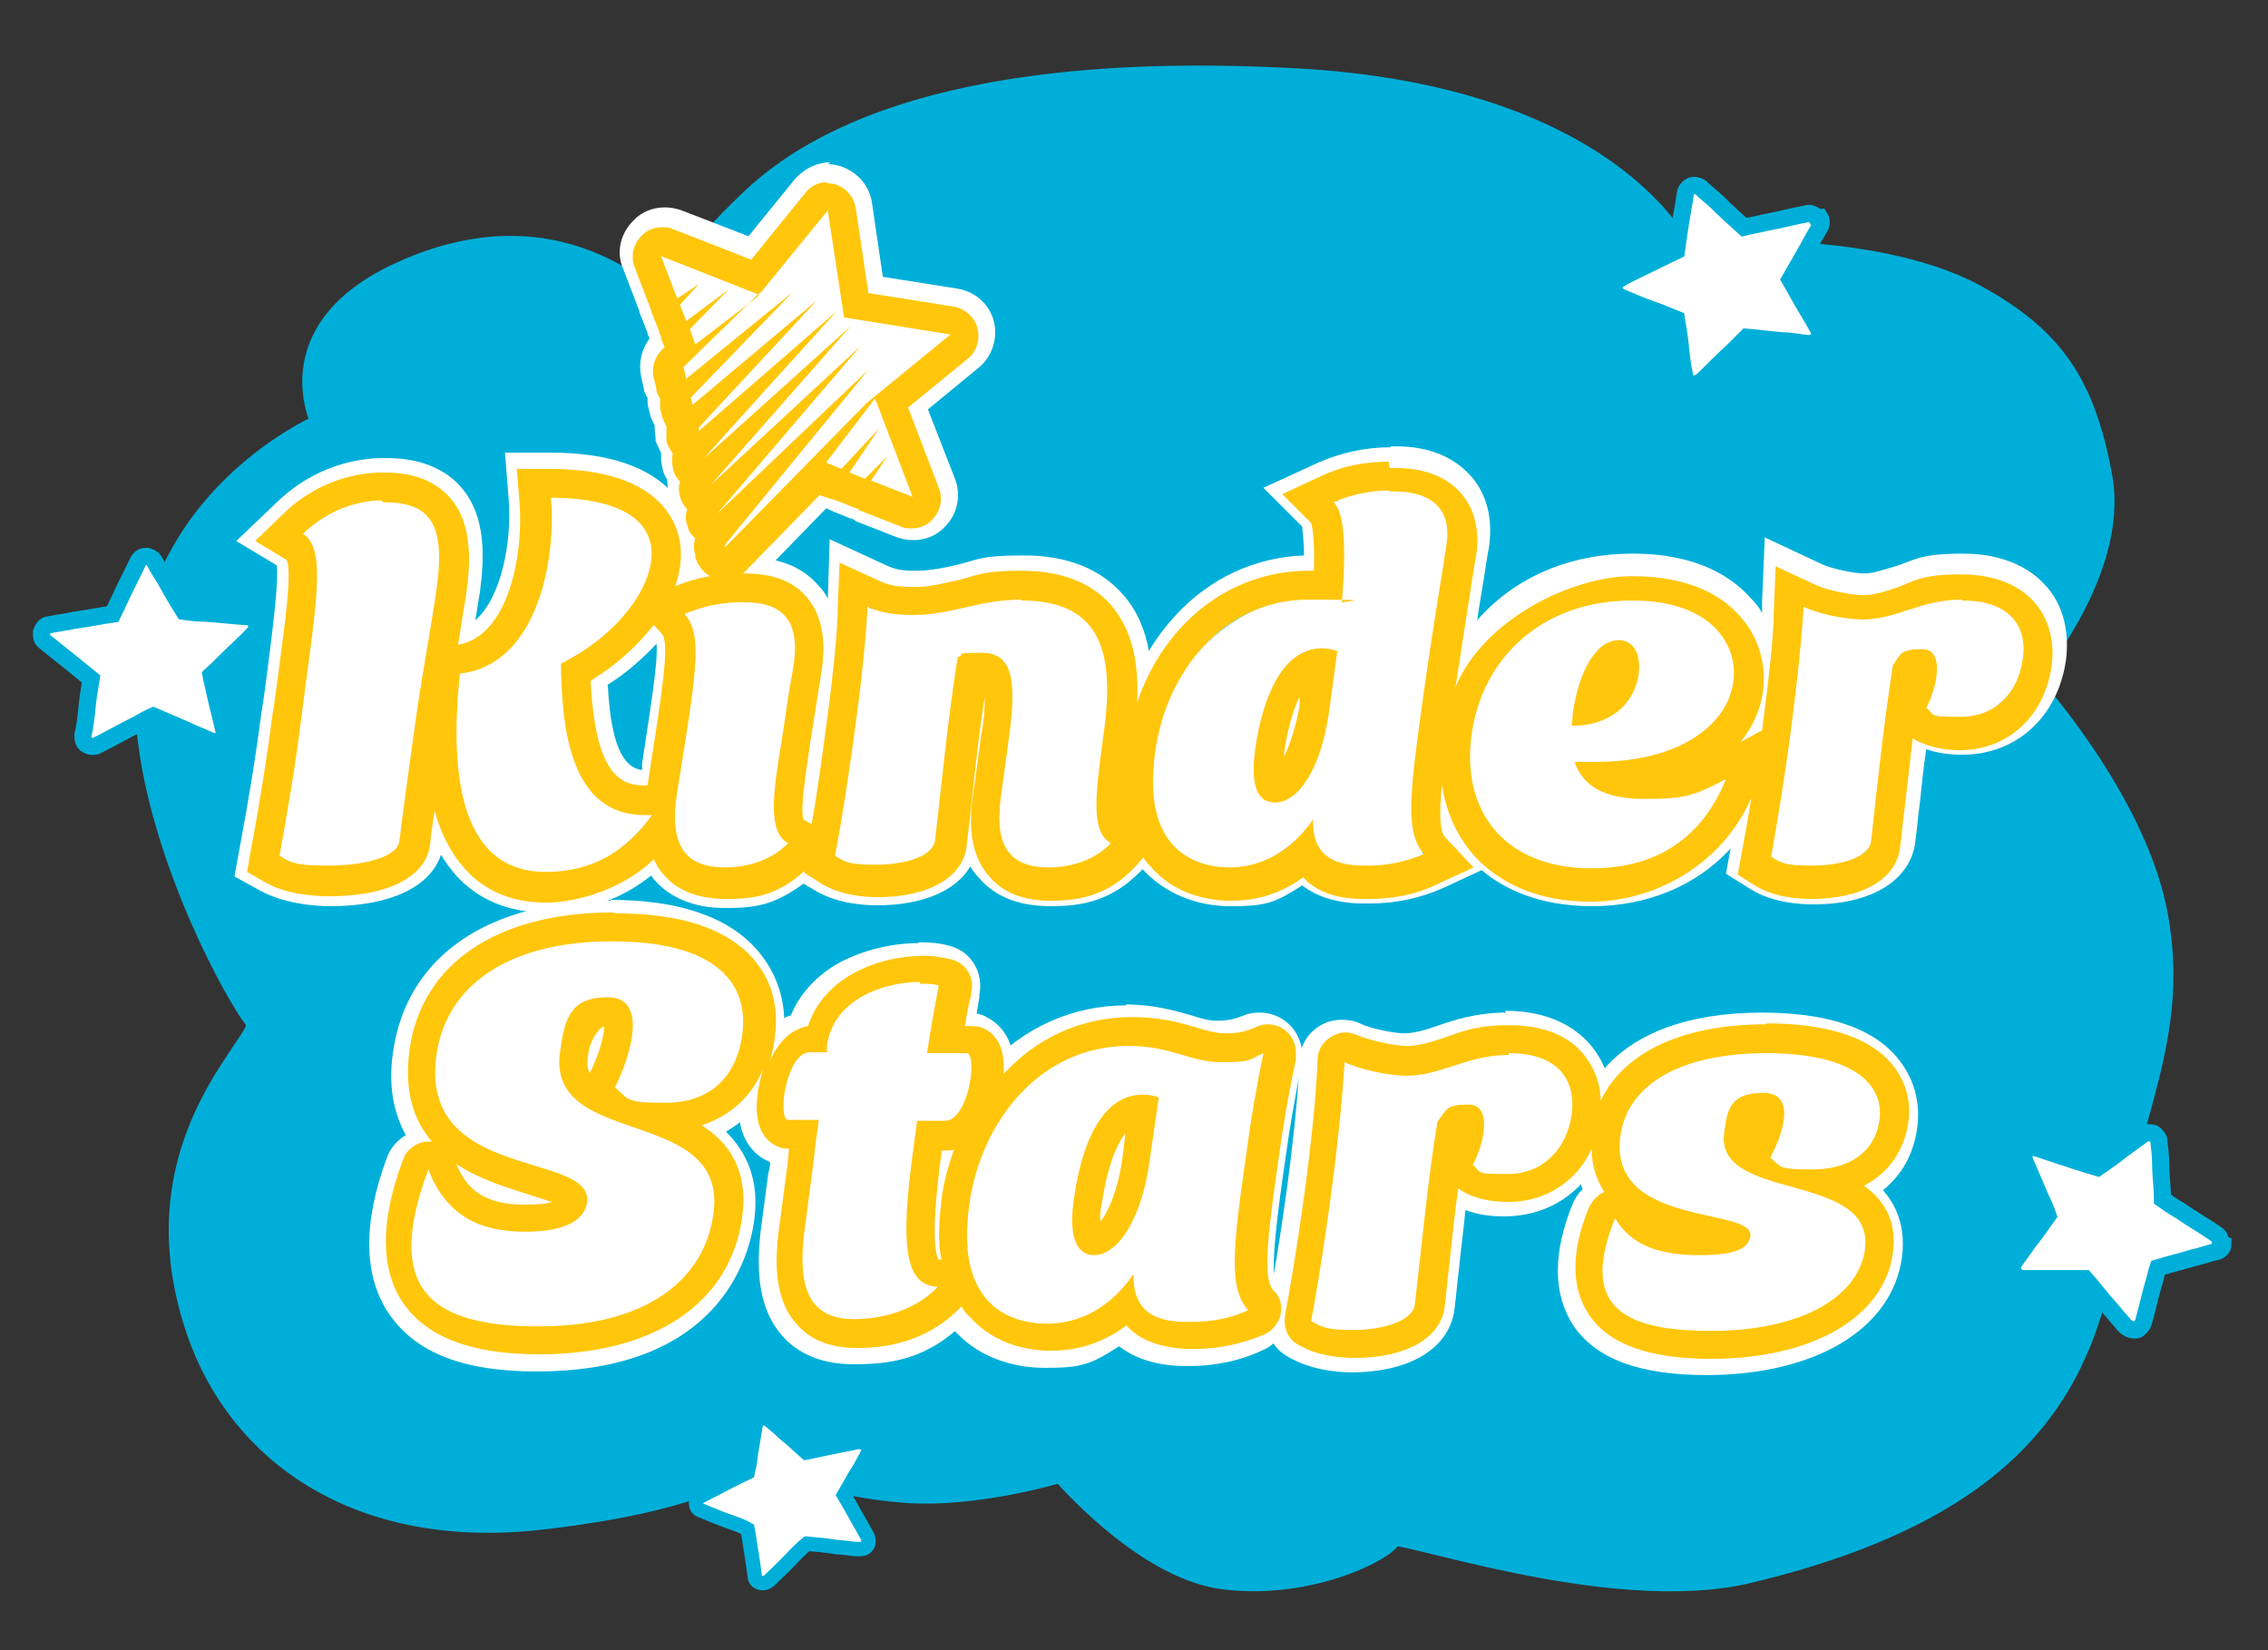 <?xml version="1.0" encoding="UTF-8"?>
<svg xmlns="http://www.w3.org/2000/svg" id="Layer_1" data-name="Layer 1" version="1.1" viewBox="0 0 251.5 183">
  <rect x="0" y="0" width="251.5" height="183" fill="#333333" stroke="none"/>
  <defs>
    <style>
      .cls-1 {
        fill: #ffc60b;
      }

      .cls-1, .cls-2 {
        stroke-width: 0px;
      }

      .cls-2, .cls-3, .cls-4 {
        fill: #fff;
      }

      .cls-3 {
        stroke-width: 1.9px;
      }

      .cls-3, .cls-5, .cls-4 {
        stroke: #00afd9;
        stroke-miterlimit: 10;
      }

      .cls-5 {
        fill: #00afd9;
        stroke-width: 3.1px;
      }

      .cls-4 {
        stroke-width: 1.6px;
      }
    </style>
  </defs>
  <path class="cls-5" d="M73.6,35.1s-10.7-12.9-28.9-4.6c-14.2,6.4-8.5,16.7-8.5,16.7,0,0-20.1,8.2-19.7,30.5.3,15.4,10.4,33.4,12.3,35.4s-13.9,13-6.6,34.4c4.6,13.4,17.7,22.9,37.8,20.6,20.1-2.3,23.5-6.9,23.5-6.9,0,0,8.5,3.3,16.6,3.9,8.1.7,17.7-2.3,17.7-2.3,0,0,9,10.7,17.8,11.9,9.7,1.3,18.5-3.4,18.5-4.7s24.4,7.8,39.9,4c28.6-6.9,36.4-19.7,39.1-35.2,2.8-15.9,8.1-23.9,5.8-37-2.3-13.1-14.7-26.5-14.7-26.5,0,0,10.4-11.8,8.5-22.3-1.9-10.5-5.5-15.4-13.9-20-11.7-6.3-32.4-4.6-32.4-4.6,0,0-7.6-17.5-43.2-19.3-45.9-2.4-57.8,11.5-61.3,14.9-4,3.8-8.5,11-8.5,11Z"></path>
  <g>
    <path class="cls-2" d="M80.8,62.7c-.2,0-.4,0-.7,0-.9-.2-1.6-.9-1.8-1.8v-.3c-.2-.6-.1-1.3.2-1.8-.5-.3-.9-.9-1-1.5-.1-.6,0-1.2.2-1.8,0,0-.2-.2-.3-.2-.8-.8-1-1.9-.5-2.8-.4-.3-.8-.8-.9-1.4h0c-.1-.7,0-1.2.1-1.6-.4-.3-.7-.8-.8-1.3v-.4c-.2-.4-.2-.9,0-1.3-.3-.3-.5-.7-.6-1.1l-.2-.8c0-.4,0-.7,0-1.1-.2-.3-.4-.6-.5-1l-.3-1.3c-.2-.9,0-1.8.7-2.4l.6-.6-.4-1.1c0-.2-.1-.3-.1-.5,0-.1-.2-.3-.2-.5l-.7-1.8c0-.1,0-.2-.1-.3,0-.1-.1-.2-.1-.3l-1.8-4.7c-.4-.9-.1-2,.6-2.7.5-.5,1.1-.7,1.8-.7s.6,0,.9.2l9.2,3.6,6.4-7.8c.5-.6,1.2-.9,1.9-.9s.4,0,.7,0c1,.3,1.7,1.1,1.8,2l1.5,10,10,1.6c1,.2,1.8.9,2,1.8.3,1,0,2-.8,2.6l-7,5.7,3.6,9.4c.4.9.1,2-.6,2.7-.5.5-1.1.7-1.8.7s-.6,0-.9-.2l-4.6-1.8c-.1,0-.2-.1-.3-.2-.1,0-.2,0-.3-.1l-1.7-.7c-.2,0-.3-.1-.5-.2-.2,0-.3,0-.5-.1l-1.5-.6-8.6,8.8c-.5.5-1.1.8-1.8.8Z"></path>
    <path class="cls-2" d="M92.1,23l1.8,11.8,11.8,1.9-9.3,7.6-15.7,16v-.3c0,0,15.9-19.4,15.9-19.4l-16.8,16h0s15.9-18.6,15.9-18.6l-16.6,15.4,15.5-17.6-16.2,14.6h0c0-.1,14.7-16.3,14.7-16.3l-15.3,13.3v-.4c0,0,13.1-14.1,13.1-14.1l-13.8,11.6-.2-.8,11.3-11.7-11.8,9.6-.3-1.3,8.2-8,.4-.3h0s7.5-9.2,7.5-9.2M73.7,27.9l10.9,4.3h0c0,0,0,0,0,0l-.3.3-6.8,5.2-.6-1.7,4.3-4.4-4.7,3.5-.7-1.8,2.1-2.3-2.4,1.6-1.8-4.7M97.4,43.6l4.2,11-4.6-1.8,1.8-2.7-2.5,2.5-1.7-.7,3.3-4.9-4.2,4.5-1.7-.7,5.5-7.2M92.1,18c-1.5,0-2.9.7-3.9,1.8l-5.2,6.4-7.5-2.9c-.6-.2-1.2-.3-1.8-.3-1.3,0-2.6.5-3.5,1.5-1.4,1.4-1.9,3.5-1.1,5.3l1.8,4.7c0,.1,0,.2.1.3,0,.1,0,.2.1.3l.7,1.8c0,.2.1.3.2.5,0,0,0,.1,0,.2-.9,1.2-1.2,2.7-.9,4.2l.3,1.3c0,.3.2.7.4,1,0,.4,0,.7.1,1.1l.2.8c.1.4.3.8.5,1.2,0,.4,0,.8.1,1.3v.4c.2.5.4.9.6,1.3,0,.5,0,1,.1,1.4h0c.1.7.3,1.2.6,1.6,0,1.1.2,2.1.8,3.1,0,.6,0,1.1.1,1.7.1.6.4,1.1.7,1.6,0,.6,0,1.2.1,1.7v.3c.5,1.8,1.9,3.2,3.6,3.7.4.1.9.2,1.3.2,1.3,0,2.6-.5,3.6-1.5l7.4-7.6h0c.2,0,.3.1.5.2.2,0,.3.2.5.2l1.7.7c.1,0,.2,0,.3.1.1,0,.2.1.3.2l4.6,1.8c.6.2,1.2.3,1.8.3,1.3,0,2.6-.5,3.5-1.5,1.4-1.4,1.8-3.5,1.1-5.3l-3-7.7,5.6-4.6c1.5-1.2,2.2-3.3,1.7-5.2-.5-1.9-2.1-3.3-4.1-3.6l-8.2-1.3-1.2-8.2c-.3-2-1.7-3.5-3.6-4.1-.4-.1-.9-.2-1.3-.2h0Z"></path>
  </g>
  <g>
    <path class="cls-2" d="M42.8,55.4c5,0,7,2.1,5.9,9.7-.6,4.2-1.5,8.9-2.2,13.7-.8,5.8-1.4,10-1.9,14.1-.2,2-4.3,2.8-7.9,2.8s-4.1-.3-5.4-1.1c.9-5,1.8-10.2,2.4-15.2,1.6-12.5,2.9-18.8.2-20.5,3.2-3.1,6.8-3.7,8.7-3.7ZM51.2,74.5c8.4-.9,10.7-12.2,10.1-19.5,7.9,0,11.8,2.6,11.2,7.1-.6,4.1-4.7,8.7-10,11.3.1,7.1,1,17.4,10,16.8-2.8,3.9-6.5,6.3-11.8,6.3-8,0-11-7.7-9.5-22ZM75.4,87.6c2.1-13.1,2.9-17.4.8-19.7,2.6-1.2,5-1.3,6.7-1.3,4.3,0,6.3,2.1,5.3,7.6-.5,2.6-.8,5.1-1.2,7.6-1,6-1.6,10.3.7,11.5-2.2,2.3-5.3,2.7-7,2.7-4.3,0-6.3-2.3-5.3-8.4ZM111.4,88.1l.9-6.6c1-7.2.3-10.5-5.7-8.8-1.1,6.9-1.7,13.3-2.5,20.2-.2,2-3.6,2.8-6.6,2.8s-3.4-.3-4.5-1c.8-4.2,1.4-8.3,1.9-11.8,1.1-7.6,1.6-13.3,1.7-15.8,1.7.8,3.6.9,5,.9,4.4,0,7.4-1.7,12-1.7,9.4,0,10.3,6.6,9,15.4-.8,6-1.4,10.3.9,11.5-2.2,2.3-5.2,2.7-6.9,2.7-4.3,0-6.1-2.3-5.3-7.9ZM128.5,83.2c1.2-8.9,7.6-16.9,17-16.9s2.7.2,3.7.4c.5-6.2.3-10-.9-11.2,2.5-1.2,5-1.3,6.6-1.3,4.3,0,6.4,2.1,5.8,5.9-.4,2.8-1.4,8.4-2.6,17-1.5,10.7-2,14.9.1,17.3-2.5,1.2-5,1.3-6.6,1.3-3.6,0-5.7-1.4-5.6-5.1-3,4.3-6.7,5.3-9.2,5.3s-10-.8-8.3-12.8ZM141.7,88.7c2.5,0,5.1-3.6,6-10.2l.9-6.6c-5.6-1.6-8.2,4.6-9.1,10.8-.6,4.5.4,6,2.2,6ZM163.6,81.1c1.1-8.1,7.5-14.8,17.8-14.8s11.8,5,11.2,9.1c-.7,5.1-6.7,9.5-17.6,8.8.9,2.6,3.2,4.1,7.7,4.1s5.5-.3,9.1-2.2c-3,7.4-8.7,9.9-14.9,9.9-9.9,0-14.5-6.6-13.3-14.9ZM174.6,80.2c4,0,6.9-2.2,7.4-5.7.3-2-.4-3.8-2.2-3.8-2.6,0-4.5,3.7-5.1,8.2,0,.4-.1.9-.1,1.4ZM196.8,94.8c2.4-13.3,3.4-23.9,3.6-27.7,1.7.8,4.6,1.4,6.6,1.4,3.7,0,6.4-2.2,10.9-2.2s7.2,3.4,6.7,6.5c-.5,3.7-3,6.4-6.9,6.4s-2.7-.2-3.8-1c1.2-2.2,2.1-6.5-.4-6.5s-2.4.5-3.3,1.8c-1,6.5-1.7,12.9-2.4,19.4-.2,2-3.6,2.8-6.6,2.8s-3.4-.3-4.5-1Z"></path>
    <path class="cls-2" d="M154.3,54.3c.2,0,.4,0,.6,0,4.3,0,6.4,2.1,5.8,5.9-.4,2.8-1.4,8.4-2.6,17-1.5,10.7-2,14.9.1,17.3-2.2,1-4.5,1.3-6.1,1.3s-.4,0-.6,0c-3.6,0-5.7-1.4-5.6-5.1-3,4.3-6.7,5.3-9.2,5.3s-10-.8-8.3-12.8c1.2-8.9,7.6-16.9,17-16.9s2.7.2,3.7.4c.5-6.2.3-10-.9-11.2,2.2-1,4.5-1.3,6.1-1.3M141.7,88.7c2.5,0,5.1-3.6,6-10.2l.9-6.6c-.6-.2-1.2-.3-1.7-.3-4.4,0-6.6,5.5-7.4,11.1-.6,4.5.4,6,2.2,6M61.3,54.9c7.9,0,11.8,2.6,11.2,7.1-.6,4.1-4.7,8.7-10,11.3.1,6.9.9,16.8,9.3,16.8s.5,0,.8,0c-2.8,3.9-6.5,6.3-11.8,6.3-8,0-11-7.7-9.5-22,8.4-.9,10.7-12.2,10.1-19.5M42.8,55.4c5,0,7,2.1,5.9,9.7-.6,4.2-1.5,8.9-2.2,13.7-.8,5.8-1.4,10-1.9,14.1-.2,2-4.3,2.8-7.9,2.8s-4.1-.3-5.4-1.1c.9-5,1.8-10.2,2.4-15.2,1.6-12.5,2.9-18.8.2-20.5,3.2-3.1,6.8-3.7,8.7-3.7M217.9,66.3c5.8,0,7.2,3.4,6.7,6.5-.5,3.7-3,6.4-6.9,6.4s-2.7-.2-3.8-1c1.2-2.2,2.1-6.5-.4-6.5s-2.4.5-3.3,1.8c-1,6.5-1.7,12.9-2.4,19.4-.2,2-3.6,2.8-6.6,2.8s-3.4-.3-4.5-1c2.4-13.3,3.4-23.9,3.6-27.7,1.7.8,4.6,1.4,6.6,1.4,3.7,0,6.4-2.2,10.9-2.2M181.4,66.3c8.9,0,11.8,5,11.2,9.1-.7,4.7-5.9,8.8-15.3,8.8s-1.5,0-2.3,0c.9,2.6,3.2,4.1,7.7,4.1s5.5-.3,9.1-2.2c-3,7.4-8.7,9.9-14.9,9.9-9.9,0-14.5-6.6-13.3-14.9,1.1-8.1,7.5-14.8,17.8-14.8M174.6,80.2c4,0,6.9-2.2,7.4-5.7.3-2-.4-3.8-2.2-3.8-2.6,0-4.5,3.7-5.1,8.2,0,.4-.1.9-.1,1.4M113.6,66.3c9.4,0,10.3,6.6,9,15.4-.8,6-1.4,10.3.9,11.5-2.2,2.3-5.2,2.7-6.9,2.7-4.3,0-6.1-2.3-5.3-7.9l.9-6.6c.8-6,.5-9.3-3-9.3s-1.6.1-2.7.5c-1.1,6.9-1.7,13.3-2.5,20.2-.2,2-3.6,2.8-6.6,2.8s-3.4-.3-4.5-1c.8-4.2,1.4-8.3,1.9-11.8,1.1-7.6,1.6-13.3,1.7-15.8,1.7.8,3.6.9,5,.9,4.4,0,7.4-1.7,12-1.7M82.3,66.5c.2,0,.4,0,.6,0,4.3,0,6.3,2.1,5.3,7.6-.5,2.6-.8,5.1-1.2,7.6-1,6-1.6,10.3.7,11.5-2.2,2.3-5.3,2.7-7,2.7-4.3,0-6.3-2.3-5.3-8.4,2.1-13.1,2.9-17.4.8-19.7,2.3-1,4.5-1.3,6.1-1.3M154.3,49.6c-2.9,0-5.6.6-8.1,1.7l-6.1,2.8,4.3,4.3c0,.4.2,1.3.2,3.2-5.4.2-10.4,2.5-14.2,6.6-1.1,1.2-2.1,2.5-3,4-.4-2.3-1.3-4.5-2.9-6.3-2.5-2.8-6.1-4.3-11-4.3s-5.1.5-7.2,1c-1.7.4-3.2.7-4.8.7s-2.3-.2-3-.5l-6.5-3-.2,6.6c-.2-.4-.5-.9-.9-1.3-1.8-2.2-4.5-3.3-8.1-3.3-.2,0-.4,0-.7,0-1.8,0-3.5.2-5.2.7.4-2.9-.4-5.6-2.2-7.7-2.6-3-7.2-4.6-13.6-4.6h-5.1l.4,5.1c.4,4.7-.8,11-3.7,13.5.2-1,.3-2,.5-3,.5-3.8.8-8.5-2.1-11.8-2.8-3.2-7.1-3.2-8.5-3.2-2.5,0-7.5.6-12,5l-4.4,4.2,4.5,2.7c.2,1.8-.4,6.6-1,11.3-.2,1.5-.4,3.2-.7,5-.6,4.6-1.4,9.6-2.4,14.9l-.6,3.3,2.9,1.6c2.6,1.4,5.9,1.7,7.7,1.7,6.6,0,11.1-2.1,12.3-5.7.5.8,1,1.5,1.6,2.2,2.5,2.8,5.9,4.2,10,4.2s8.4-1.4,11.7-4.1c.1.1.2.3.3.4,1.8,2.1,4.5,3.2,7.9,3.2s5.4-.3,8.7-2.7l1.2.7c2.4,1.5,5.4,1.7,7,1.7,5,0,8.7-1.6,10.3-4.3.3.5.6.9,1,1.3,1.8,2.1,4.5,3.1,7.9,3.1s6.8-.5,10.2-4.1c2.4,2.6,5.8,4.1,9.8,4.1s4.9-.4,7.9-2.3c1.7,1.3,4,2,6.8,2,.2,0,.4,0,.7,0,2.9,0,5.6-.6,8.1-1.7l4.3-2c2.5,2.1,6.4,4,12.3,4s11.5-2.2,15.3-6.4l-.5,2.8,2.7,1.7c2.4,1.5,5.4,1.7,7,1.7,6.5,0,10.8-2.7,11.3-7,.2-1.4.3-2.9.5-4.3.2-1.9.4-3.9.7-5.9,1.5.5,2.9.6,4,.6,6,0,10.6-4.2,11.5-10.5.4-3.1-.3-6.1-2.2-8.2-1.4-1.6-4.2-3.6-9.2-3.6s-5.5.8-7.5,1.4c-1.4.4-2.5.8-3.5.8s-3.5-.5-4.6-1l-6.4-3-.3,7.1c0,.4,0,.8,0,1.3-.3-.6-.7-1.1-1.2-1.6-2-2.3-5.9-5-13.1-5s-13.2,2.7-17.3,7.4c.4-2.7.8-4.8,1-6.3.1-.7.2-1.2.3-1.7.6-4-.7-6.5-1.9-7.9-1.9-2.2-4.7-3.4-8.4-3.4-.2,0-.4,0-.7,0h0ZM67.3,76c2.1-1.3,3.9-2.9,5.5-4.6.2,2-.7,7.3-1.6,13.3v.7c-1.5-.2-3.4-1.5-3.8-9.4h0Z"></path>
  </g>
  <g>
    <path class="cls-2" d="M42.5,55.7c5,0,7,2.1,5.9,9.7-.6,4.2-1.5,8.9-2.2,13.7-.8,5.8-1.4,10-1.9,14.1-.2,2-4.3,2.8-7.9,2.8s-4.1-.3-5.4-1.1c.9-5,1.8-10.2,2.4-15.2,1.6-12.5,2.9-18.8.2-20.5,3.2-3.1,6.8-3.7,8.7-3.7ZM50.9,74.7c8.4-.9,10.7-12.2,10.1-19.5,7.9,0,11.8,2.6,11.2,7.1-.6,4.1-4.7,8.7-10,11.3.1,7.1,1,17.4,10,16.8-2.8,3.9-6.5,6.3-11.8,6.3-8,0-11-7.7-9.5-22ZM75.1,87.8c2.1-13.1,2.9-17.4.8-19.7,2.6-1.2,5-1.3,6.7-1.3,4.3,0,6.3,2.1,5.3,7.6-.5,2.6-.8,5.1-1.2,7.6-1,6-1.6,10.3.7,11.5-2.2,2.3-5.3,2.7-7,2.7-4.3,0-6.3-2.3-5.3-8.4ZM111.1,88.4l.9-6.6c1-7.2.3-10.5-5.7-8.8-1.1,6.9-1.7,13.3-2.5,20.2-.2,2-3.6,2.8-6.6,2.8s-3.4-.3-4.5-1c.8-4.2,1.4-8.3,1.9-11.8,1.1-7.6,1.6-13.3,1.7-15.8,1.7.8,3.6.9,5,.9,4.4,0,7.4-1.7,12-1.7,9.4,0,10.3,6.6,9,15.4-.8,6-1.4,10.3.9,11.5-2.2,2.3-5.2,2.7-6.9,2.7-4.3,0-6.1-2.3-5.3-7.9ZM128.1,83.5c1.2-8.9,7.6-16.9,17-16.9s2.7.2,3.7.4c.5-6.2.3-10-.9-11.2,2.5-1.2,5-1.3,6.6-1.3,4.3,0,6.4,2.1,5.8,5.9-.4,2.8-1.4,8.4-2.6,17-1.5,10.7-2,14.9.1,17.3-2.5,1.2-5,1.3-6.6,1.3-3.6,0-5.7-1.4-5.6-5.1-3,4.3-6.7,5.3-9.2,5.3s-10-.8-8.3-12.8ZM141.4,89c2.5,0,5.1-3.6,6-10.2l.9-6.6c-5.6-1.6-8.2,4.6-9.1,10.8-.6,4.5.4,6,2.2,6ZM163.2,81.4c1.1-8.1,7.5-14.8,17.8-14.8s11.8,5,11.2,9.1c-.7,5.1-6.7,9.5-17.6,8.8.9,2.6,3.2,4.1,7.7,4.1s5.5-.3,9.1-2.2c-3,7.4-8.7,9.9-14.9,9.9-9.9,0-14.5-6.6-13.3-14.9ZM174.3,80.5c4,0,6.9-2.2,7.4-5.7.3-2-.4-3.8-2.2-3.8-2.6,0-4.5,3.7-5.1,8.2,0,.4-.1.9-.1,1.4ZM196.5,95c2.4-13.3,3.4-23.9,3.6-27.7,1.7.8,4.6,1.4,6.6,1.4,3.7,0,6.4-2.2,10.9-2.2s7.2,3.4,6.7,6.5c-.5,3.7-3,6.4-6.9,6.4s-2.7-.2-3.8-1c1.2-2.2,2.1-6.5-.4-6.5s-2.4.5-3.3,1.8c-1,6.5-1.7,12.9-2.4,19.4-.2,2-3.6,2.8-6.6,2.8s-3.4-.3-4.5-1Z"></path>
    <path class="cls-1" d="M154,54.5c.2,0,.4,0,.6,0,4.3,0,6.4,2.1,5.8,5.9-.4,2.8-1.4,8.4-2.6,17-1.5,10.7-2,14.9.1,17.3-2.2,1-4.5,1.3-6.1,1.3s-.4,0-.6,0c-3.6,0-5.7-1.4-5.6-5.1-3,4.3-6.7,5.3-9.2,5.3s-10-.8-8.3-12.8c1.2-8.9,7.6-16.9,17-16.9s2.7.2,3.7.4c.5-6.2.3-10-.9-11.2,2.2-1,4.5-1.3,6.1-1.3M141.4,89c2.5,0,5.1-3.6,6-10.2l.9-6.6c-.6-.2-1.2-.3-1.7-.3-4.4,0-6.6,5.5-7.4,11.1-.6,4.5.4,6,2.2,6M61,55.2c7.9,0,11.8,2.6,11.2,7.1-.6,4.1-4.7,8.7-10,11.3.1,6.9.9,16.8,9.3,16.8s.5,0,.8,0c-2.8,3.9-6.5,6.3-11.8,6.3-8,0-11-7.7-9.5-22,8.4-.9,10.7-12.2,10.1-19.5M42.5,55.7c5,0,7,2.1,5.9,9.7-.6,4.2-1.5,8.9-2.2,13.7-.8,5.8-1.4,10-1.9,14.1-.2,2-4.3,2.8-7.9,2.8s-4.1-.3-5.4-1.1c.9-5,1.8-10.2,2.4-15.2,1.6-12.5,2.9-18.8.2-20.5,3.2-3.1,6.8-3.7,8.7-3.7M217.6,66.6c5.8,0,7.2,3.4,6.7,6.5-.5,3.7-3,6.4-6.9,6.4s-2.7-.2-3.8-1c1.2-2.2,2.1-6.5-.4-6.5s-2.4.5-3.3,1.8c-1,6.5-1.7,12.9-2.4,19.4-.2,2-3.6,2.8-6.6,2.8s-3.4-.3-4.5-1c2.4-13.3,3.4-23.9,3.6-27.7,1.7.8,4.6,1.4,6.6,1.4,3.7,0,6.4-2.2,10.9-2.2M181,66.6c8.9,0,11.8,5,11.2,9.1-.7,4.7-5.9,8.8-15.3,8.8s-1.5,0-2.3,0c.9,2.6,3.2,4.1,7.7,4.1s5.5-.3,9.1-2.2c-3,7.4-8.7,9.9-14.9,9.9-9.9,0-14.5-6.6-13.3-14.9,1.1-8.1,7.5-14.8,17.8-14.8M174.3,80.5c4,0,6.9-2.2,7.4-5.7.3-2-.4-3.8-2.2-3.8-2.6,0-4.5,3.7-5.1,8.2,0,.4-.1.9-.1,1.4M113.3,66.6c9.4,0,10.3,6.6,9,15.4-.8,6-1.4,10.3.9,11.5-2.2,2.3-5.2,2.7-6.9,2.7-4.3,0-6.1-2.3-5.3-7.9l.9-6.6c.8-6,.5-9.3-3-9.3s-1.6.1-2.7.5c-1.1,6.9-1.7,13.3-2.5,20.2-.2,2-3.6,2.8-6.6,2.8s-3.4-.3-4.5-1c.8-4.2,1.4-8.3,1.9-11.8,1.1-7.6,1.6-13.3,1.7-15.8,1.7.8,3.6.9,5,.9,4.4,0,7.4-1.7,12-1.7M82,66.8c.2,0,.4,0,.6,0,4.3,0,6.3,2.1,5.3,7.6-.5,2.6-.8,5.1-1.2,7.6-1,6-1.6,10.3.7,11.5-2.2,2.3-5.3,2.7-7,2.7-4.3,0-6.3-2.3-5.3-8.4,2.1-13.1,2.9-17.4.8-19.7,2.3-1,4.5-1.3,6.1-1.3M154,51.2c-2.7,0-5.2.5-7.5,1.6l-4.3,2,3.2,3.2c.1.4.4,1.6.3,5.3-.2,0-.4,0-.6,0-8.7,0-16,5.8-19,14.6.2-4-.4-7.9-2.9-10.8-2.2-2.5-5.5-3.8-9.9-3.8s-4.9.5-6.9,1c-1.8.4-3.3.8-5.1.8s-2.7-.2-3.6-.6l-4.6-2.1-.2,5c0,2.3-.5,7.7-1.6,15.5-.4,2.9-.8,5.8-1.3,8.5l-.9-.5c-.4-1.3.3-5.3.7-8.2.1-.8.3-1.7.4-2.6.3-1.7.5-3.3.8-5,.7-3.8.2-6.7-1.4-8.7-1.5-1.9-3.8-2.8-7-2.8-.2,0-.4,0-.6,0-2.5,0-4.9.5-7.1,1.4.2-.7.4-1.4.5-2.1.4-2.6-.3-4.9-1.9-6.8-2.4-2.7-6.6-4.1-12.6-4.1h-3.6l.3,3.6c.5,6.1-1.3,15-6.8,15.9.3-1.9.6-3.8.9-5.6.5-3.5.7-7.9-1.8-10.7-2.2-2.5-5.3-2.8-7.5-2.8s-6.9.6-11,4.6l-3.1,3,3.5,2.1c.6,1.4-.2,7-.9,12.3-.2,1.5-.4,3.2-.7,5-.6,4.6-1.4,9.7-2.4,15l-.4,2.3,2.1,1.2c2.3,1.3,5.4,1.5,7,1.5,6.6,0,10.8-2.2,11.2-5.8.1-1.2.3-2.4.5-3.7.7,2.6,1.8,4.7,3.3,6.4,2.2,2.5,5.3,3.8,9,3.8s8.7-1.6,12-4.8c.3.6.6,1.2,1.1,1.7,1.5,1.8,3.9,2.7,6.9,2.7s5.6-.3,8.7-3.1v.2s1.9,1.2,1.9,1.2c2.1,1.3,4.8,1.5,6.2,1.5,5.7,0,9.5-2.2,9.9-5.7.2-1.8.4-3.6.6-5.3.4-3.8.8-7.5,1.4-11.2,0,.9,0,2.2-.4,4.3l-.9,6.6c-.6,4,0,7,1.8,9,1.5,1.8,3.8,2.7,6.8,2.7s6.3-.5,9.3-3.7l1-1.1c.2.4.5.7.8,1,2.8,3.3,6.8,3.8,8.9,3.8s5-.4,8-2.6c1.5,1.6,3.7,2.4,6.7,2.4.2,0,.4,0,.6,0,2.7,0,5.2-.5,7.5-1.6l4.1-1.9-3.1-3.3c-.7-.7-.7-2.8-.4-5.9.4,2.9,1.6,5.6,3.4,7.7,2.1,2.4,6.1,5.3,13.1,5.3s14.5-4,17.8-11.5c-.3,2-.7,4.1-1.1,6.3l-.4,2.2,1.9,1.2c2.1,1.3,4.8,1.5,6.2,1.5,5.7,0,9.5-2.2,9.9-5.7.2-1.4.3-2.9.5-4.3.3-2.6.6-5.2.9-7.8,1.7,1,3.7,1.3,5.2,1.3,5.3,0,9.4-3.7,10.2-9.3.4-2.7-.3-5.3-1.9-7.1-1.2-1.4-3.7-3.1-8.1-3.1s-5.1.7-7,1.4c-1.4.5-2.7.9-3.9.9s-3.9-.5-5.2-1.1l-4.5-2.1-.2,5c0,2.4-.5,7.1-1.3,13.2l-2.4,1.3c1.4-1.7,2.2-3.6,2.5-5.6.4-3-.5-6.1-2.5-8.3-1.8-2.1-5.3-4.5-12-4.5s-16.5,4.8-19.6,12.3c.9-5.9,1.6-10.2,2-12.9.1-.6.2-1.2.3-1.7.5-3.5-.6-5.6-1.6-6.8-1.6-1.9-4.1-2.9-7.4-2.9-.2,0-.4,0-.6,0h0ZM65.5,75.5c2.8-1.7,5.2-3.9,7-6.2l.9,1c.9,1,0,6.5-1.3,14.9l-.3,1.9c-.2,0-.3,0-.4,0-2.7,0-5.4-1.4-5.9-11.6h0ZM142.4,84.1c0-.2,0-.4,0-.7.4-2.6,1-4.7,1.7-6.1v1c-.5,2.8-1.2,4.6-1.8,5.8h0Z"></path>
  </g>
  <g>
    <g>
      <path class="cls-2" d="M59.5,149.7c-7.2,0-11.9-1.7-14.4-5.3-2.5-3.6-2.5-8.6,0-15.2.3-.9,1.2-1.5,2.2-1.5h0c1,0,1.9.6,2.2,1.5,1.5,3.8,4,5.4,8.5,5.4s4.3-.7,4.5-1.1c-.6-.5-2.7-1.2-4.2-1.6-5.2-1.6-14-4.2-12.5-14.9,1.3-9.2,9.4-14.7,21.8-14.7s11.8,1.6,14.5,4.7c1.9,2.2,2.7,5.1,2.2,8.3-.8,5.4-4.1,8.8-9.1,9.4,3.6,1.8,6.8,4.7,5.9,10.5-1.3,9.1-9.4,14.5-21.7,14.5ZM67.1,113.2c-1.3,0-2.6,1.7-2.9,4.1-.2,1.6.1,2.6,1.4,3.5,0-.3,0-.6.2-1,1.7-3.4,1.9-6,1.6-6.5,0,0,0,0,0,0,0,0-.1,0-.3,0Z"></path>
      <path class="cls-2" d="M67.7,104.6c11.7,0,15.2,4.8,14.4,10.4-.7,4.9-3.8,7.5-8.5,7.5s-4-.4-5.6-1.7c1.9-3.9,3.6-10-.8-10s-4.8,2.7-5.3,6.1c-1.5,10.8,18.8,5.8,17,18-1,7.1-7.2,12.4-19.4,12.4s-17.1-4.3-12.2-17.4c2,5.2,5.8,6.9,10.7,6.9s6.6-1.5,6.9-3.2c.8-5.8-18.7-2.3-16.7-16.4,1.1-7.8,8.1-12.6,19.4-12.6M67.7,99.9c-13.6,0-22.6,6.2-24.1,16.7-.6,3.9.1,6.9,1.4,9.3-.9.5-1.7,1.4-2.1,2.5-2.7,7.3-2.6,13.2.3,17.4,3,4.3,8.3,6.3,16.3,6.3,20.2,0,23.5-12.6,24.1-16.5.7-4.7-.8-7.8-3.1-10.1,3.4-1.9,5.6-5.4,6.3-9.9.6-3.9-.4-7.4-2.8-10.2-3.2-3.7-8.7-5.6-16.3-5.6h0Z"></path>
    </g>
    <g>
      <path class="cls-2" d="M94.4,149.1c-2.6,0-4.7-.8-6.1-2.4-2.4-2.7-2.1-7-1.6-10.8l.7-5.3c.1-.9.3-2.1.4-3.6h-.8c-.4,0-.7,0-1.1-.3-2.2-1.1-1.8-4.5-1.3-6.5.8-3.4,2.6-5.4,4.8-5.5,1.4-5.3,7.2-7.8,12.3-7.8s2,.1,2.8.3c1.2.3,1.9,1.5,1.7,2.7v.3c-.3,1.4-.6,2.7-.9,4.5h1.7c.4,0,.7,0,1.1.3,2.2,1.1,1.8,4.5,1.3,6.5-.8,3.5-2.6,5.5-4.9,5.5h-1.1v1c-1.4,9-.9,11.8-.2,12.5,0,0,.1.2.5.2.9,0,1.7.6,2.1,1.5s.2,1.8-.5,2.5c-3.7,4-9,4.4-11,4.4Z"></path>
      <path class="cls-2" d="M101.8,109.3c.8,0,1.6,0,2.1.2-.4,2.1-.8,4.2-1.3,7.5h4.5c1.1.6,0,7.5-2.5,7.5h-3.1l-.4,3c-1.5,10.8-1,15.3,2.7,15.4-2.9,3.1-7.2,3.6-9.3,3.6-5.8,0-6.2-4.8-5.4-10.5l.7-5.3c.2-1.4.4-3.6.8-6.3h-3.5c-1.1-.6,0-7.5,2.5-7.5h1.9v-.7c.7-5.3,6.5-7.1,10.3-7.1M101.8,104.6c-3,0-6.1.8-8.6,2.1-2.6,1.4-4.5,3.5-5.5,5.9-2.5.8-4.4,3.3-5.3,7-1.5,6,1,8.3,2.6,9.1.1,0,.2.1.4.2,0,.5-.1.9-.2,1.2l-.7,5.3c-.6,4.3-.8,9.2,2.2,12.7,1.3,1.5,3.7,3.2,7.9,3.2s8.4-.5,12.8-5.1c1.3-1.4,1.6-3.3.9-5-.6-1.3-1.7-2.3-3-2.7-.2-1.1-.2-3.6.5-9.3,2.9-.5,5.2-3.1,6.2-7.3,1.5-6-1-8.3-2.6-9.1-.3-.2-.7-.3-1.1-.4.1-.6.2-1.2.3-1.8v-.3c.5-2.4-.9-4.8-3.3-5.4-1-.3-2.1-.4-3.4-.4h0Z"></path>
    </g>
    <g>
      <g>
        <path class="cls-2" d="M115.9,149.4c-2,0-5.8-.5-8.4-3.5-2.4-2.8-3.3-7-2.5-12.4,1.9-13.4,11.7-19.6,20-19.6s5,.6,6.7,1.1c1.3.4,2.3.7,3.6.7s2.2,0,3.7-.8c.3-.1.6-.2,1-.2.5,0,1,.2,1.5.5.7.5,1,1.4.8,2.3-.8,3.9-1.4,7.3-1.8,10.3-1.4,10-2,14.4-.5,16,.5.6.7,1.3.6,2.1-.1.7-.6,1.4-1.3,1.7-2.2,1-4.7,1.6-7.3,1.6s-.4,0-.7,0c-2.8,0-4.8-.8-6.2-2.2-.2-.2-.4-.5-.6-.7-3.2,2.7-6.5,3.1-8.5,3.1Z"></path>
        <path class="cls-2" d="M124.9,116.2c4.7,0,6.8,1.8,10.2,1.8s2.9-.2,4.7-1c-.8,3.9-1.4,7.4-1.8,10.5-1.6,11.1-2.1,15.5.1,18-2.3,1.1-4.6,1.3-6.3,1.3s-.4,0-.6,0c-3.8,0-5.9-1.5-5.8-5.3-3.1,4.5-6.9,5.5-9.6,5.5s-10.4-.9-8.6-13.3c1.3-9.2,7.9-17.5,17.6-17.5M139.9,117h0M124.9,111.5c-5.9,0-11.3,2.4-15.4,6.8-3.6,3.9-6.1,9.1-6.9,14.8-.9,6.1.2,10.9,3.1,14.3,2.4,2.8,6.1,4.3,10.2,4.3s5.1-.4,8.2-2.4c1.8,1.4,4.1,2.1,7,2.2.2,0,.5,0,.7,0,3,0,5.8-.6,8.3-1.8,1.4-.6,2.3-1.9,2.6-3.4s-.1-3-1.2-4.1c-.7-1.2.2-8,1.1-14.1.4-3,1-6.3,1.7-10,0-.4.1-.7.1-1.1,0-2.6-2.1-4.7-4.7-4.7,0,0,0,0,0,0,0,0-.1,0-.2,0,0,0,0,0,0,0,0,0,0,0,0,0-.7,0-1.3.2-1.8.4-1,.4-1.8.5-2.7.5s-1.7-.2-2.9-.6c-1.8-.5-4.1-1.2-7.3-1.2h0Z"></path>
      </g>
      <g>
        <path class="cls-2" d="M121,141.8c-1.4,0-2.5-.5-3.4-1.5-1.3-1.5-1.7-3.9-1.2-7.4,1.2-8.7,4.8-13.5,10-13.5s1.6.1,2.5.4c1.1.3,1.8,1.4,1.7,2.6l-1,6.9c-1.1,7.8-4.4,12.6-8.6,12.6Z"></path>
        <path class="cls-2" d="M126.4,121.7c.6,0,1.2,0,1.8.3l-1,6.9c-1,6.9-3.7,10.6-6.2,10.6s-2.9-1.6-2.2-6.3c.8-5.8,3-11.5,7.6-11.5M126.4,116.9c-6.4,0-10.9,5.7-12.3,15.6-.4,2.7-.6,6.6,1.7,9.3,1.3,1.5,3.1,2.3,5.2,2.3,6.5,0,9.9-7.6,10.9-14.7l1-6.9c.3-2.3-1.1-4.5-3.4-5.2-1-.3-2.1-.5-3.1-.5h0Z"></path>
      </g>
    </g>
    <g>
      <path class="cls-2" d="M149.8,149.9c-1.4,0-3.9-.2-5.9-1.4-.8-.5-1.2-1.5-1.1-2.4,2.4-13.2,3.5-24.2,3.7-28.4,0-.8.5-1.5,1.1-1.9.4-.2.8-.3,1.2-.3s.7,0,1,.2c1.5.7,4.2,1.3,5.9,1.3s2.8-.4,4.4-1c1.9-.6,4.2-1.4,7-1.4s6,1,7.6,2.9c1.5,1.7,2.1,4,1.7,6.5-.7,5.3-4.5,8.7-9.5,8.7s-3.6-.3-5.3-1.5c-.4-.3-.7-.7-.9-1.2-.5,3.5-.9,7-1.2,10.4-.2,1.5-.3,3-.5,4.5-.4,3.7-5,5-9.2,5ZM161.4,125.5c-.1.8-.2,1.7-.4,2.5.5-1,.8-2.1.9-2.9-.2,0-.3.2-.5.4Z"></path>
      <path class="cls-2" d="M167,117c6,0,7.4,3.5,7,6.7-.5,3.8-3.1,6.7-7.1,6.7s-2.8-.2-3.9-1c1.3-2.3,2.2-6.7-.4-6.7s-2.4.5-3.5,1.9c-1.1,6.7-1.7,13.4-2.5,20.2-.2,2-3.8,2.9-6.8,2.9s-3.5-.3-4.7-1c2.5-13.8,3.5-24.8,3.7-28.7,1.7.8,4.8,1.5,6.9,1.5,3.8,0,6.7-2.3,11.3-2.3M167,112.3c-3.2,0-5.7.8-7.7,1.5-1.4.5-2.6.8-3.6.8s-3.7-.5-4.9-1.1c-.6-.3-1.3-.4-2-.4-.9,0-1.7.2-2.5.7-1.3.8-2.2,2.3-2.2,3.8-.1,4.1-1.2,15-3.6,28-.3,1.9.5,3.8,2.2,4.8,2.5,1.5,5.5,1.8,7.1,1.8,6.6,0,11-2.7,11.5-7.1.2-1.5.3-3,.5-4.5.2-2.1.5-4.2.7-6.4,1.6.6,3.1.7,4.3.7,6.2,0,10.9-4.3,11.8-10.7.5-3.2-.4-6.2-2.3-8.4-1.5-1.7-4.3-3.7-9.4-3.7h0Z"></path>
    </g>
    <g>
      <path class="cls-2" d="M189.4,150.2c-6.6,0-10.8-1.5-12.9-4.6-1.8-2.7-1.8-6.5.1-11.2.3-.8,1.1-1.4,2-1.5,0,0,.1,0,.2,0s.1,0,.2,0c-1.5-1.7-2.4-3.9-2-7.2,1-7,7.9-11.1,18.5-11.1s10.8,1.4,13.2,4.1c1.5,1.7,2.1,3.8,1.7,6-.5,3.3-2.6,5.8-5.8,6.9,2.6,1.4,4.7,3.6,4.1,7.5-.9,6.7-8.6,11-19.4,11ZM181.3,134.8c.9,1,2.4,2,5.9,2.2-1.9-.4-4-1.1-5.9-2.2ZM195.2,123.8c-1.1,0-1.8,1.2-2,2.4,0,.6,0,1,.7,1.5,0,0,0-.1,0-.2.9-1.7,1.3-3.1,1.3-3.7h0Z"></path>
      <path class="cls-2" d="M195.5,117c9.8,0,13.2,3.5,12.6,7.5-.5,3.5-3.4,5.4-7.4,5.4s-3.4-.3-4.7-1.3c1.5-2.8,2.9-7.2-.8-7.2s-4,2-4.3,4.4c-1.1,7.8,16.8,4.2,15.6,13-.7,5.1-6.8,9-17.1,9s-14.4-3.1-10.6-12.5c1.8,3.1,5.1,4.1,9.3,4.1s5.5-.8,5.7-2.1c.5-3.3-15.9-.9-14.4-11.2.8-5.6,6.6-9.1,16.2-9.1M195.5,112.3c-17.6,0-20.4,10.1-20.8,13.1-.3,2.4,0,4.6.8,6.5-.5.4-.8,1-1.1,1.6-2.2,5.4-2.2,9.9,0,13.4,2.5,3.8,7.4,5.6,14.8,5.6,12.1,0,20.6-5.1,21.7-13,.4-2.9-.3-5.5-2.1-7.5,2.1-1.7,3.4-4,3.8-6.9.4-2.9-.4-5.7-2.3-7.9-2.8-3.3-7.9-4.9-15-4.9h0Z"></path>
    </g>
  </g>
  <path class="cls-3" d="M201.4,24.1c-.2-.3-.6-.5-1-.4-1.6.3-3.1.7-4.7,1-.8.2-1.5.3-2.3.5-1-.9-2-1.8-2.9-2.7-.6-.6-1.3-1.1-1.9-1.7,0,0,0,0,0,0,0,0,0,0,0,0-.3-.2-.7-.3-1-.2,0,0,0,0,0,0,0,0,0,0,0,0,0,0,0,0,0,0,0,0,0,0,0,0,0,0,0,0,0,0,0,0,0,0,0,0,0,0,0,0,0,0,0,0,0,0,0,0-.3.1-.6.4-.7.8,0,0,0,0,0,0,0,0,0,0,0,0-.2,1.4-.5,2.9-.7,4.3-.1.7-.2,1.4-.3,2.1-1.3.6-2.6,1.3-3.9,1.9-.8.4-1.7.8-2.5,1.3-.4.2-.5.6-.5,1,0,.4.3.7.6.9,1.4.6,2.8,1.2,4.3,1.7.7.3,1.3.5,2,.8.2,1.2.4,2.4.5,3.7.1.8.2,1.7.4,2.5,0,.4.2.7.6.9.5.2,1,0,1.4-.3,1.1-1.1,2.2-2.2,3.4-3.3.5-.5,1-1,1.5-1.5,1.3.1,2.7.3,4,.4.9,0,1.8.2,2.7.3.4,0,.8,0,1.1-.4.1-.1.2-.3.3-.5,0-.3,0-.6-.2-.8-.7-1.3-1.5-2.5-2.2-3.8-.3-.5-.6-1.1-.9-1.6.7-1.2,1.3-2.3,2-3.5.4-.8.9-1.6,1.3-2.3.2-.3.2-.8,0-1.1Z"></path>
  <path class="cls-3" d="M246.2,137.9c0-.3,0-.8-.4-1-1.3-.9-2.7-1.7-4-2.6-.7-.4-1.3-.8-2-1.3,0-1.3-.2-2.6-.2-3.9,0-.8-.1-1.7-.2-2.5,0,0,0,0,0,0,0,0,0,0,0,0,0-.4-.3-.7-.6-.9,0,0,0,0,0,0,0,0,0,0,0,0,0,0,0,0,0,0,0,0,0,0,0,0,0,0,0,0,0,0,0,0,0,0,0,0,0,0,0,0,0,0,0,0,0,0,0,0-.4-.1-.8-.1-1,0,0,0,0,0,0,0,0,0,0,0,0,0-1.2.9-2.4,1.7-3.5,2.6-.6.4-1.1.8-1.7,1.2-1.4-.4-2.8-.9-4.1-1.3-.9-.3-1.8-.6-2.7-.9-.4-.1-.8,0-1.1.3-.3.3-.3.7-.2,1.1.6,1.4,1.2,2.8,1.8,4.2.3.6.6,1.3.8,1.9-.7,1-1.4,2-2.2,3-.5.7-1,1.4-1.5,2.1-.2.3-.3.7-.2,1.1.2.5.7.8,1.2.8,1.6,0,3.1,0,4.7,0,.7,0,1.4,0,2.1,0,.9,1,1.7,2.1,2.6,3.1.6.7,1.2,1.4,1.8,2.1.3.3.7.5,1.1.5.2,0,.4,0,.5-.2.3-.2.4-.4.5-.7.4-1.4.7-2.8,1.1-4.2.2-.6.3-1.2.5-1.8,1.3-.4,2.6-.7,3.9-1.1.9-.2,1.7-.5,2.6-.7.4-.1.7-.4.7-.8Z"></path>
  <path class="cls-3" d="M28.4,69.1c-.1-.3-.5-.7-.9-.7-1.6-.1-3.2-.3-4.8-.4-.8,0-1.6-.1-2.3-.2-.7-1.1-1.4-2.3-2-3.4-.4-.7-.9-1.4-1.3-2.2,0,0,0,0,0,0,0,0,0,0,0,0-.2-.3-.6-.5-.9-.5,0,0,0,0,0,0,0,0,0,0,0,0,0,0,0,0,0,0,0,0,0,0,0,0,0,0,0,0,0,0,0,0,0,0,0,0,0,0,0,0,0,0,0,0,0,0,0,0-.4,0-.7.2-.9.6,0,0,0,0,0,0,0,0,0,0,0,0-.6,1.3-1.3,2.6-1.9,3.9-.3.6-.6,1.3-.9,1.9-1.4.2-2.8.5-4.3.7-.9.2-1.8.3-2.8.5-.4,0-.7.5-.8.8,0,.4,0,.8.3,1,1.2,1,2.4,1.9,3.6,2.9.5.4,1.1.9,1.6,1.3-.2,1.2-.4,2.4-.5,3.7-.1.8-.2,1.7-.4,2.5,0,.4,0,.7.3,1,.4.3,1,.4,1.4.1,1.4-.7,2.8-1.5,4.2-2.2.6-.3,1.2-.7,1.9-1,1.2.5,2.5,1.1,3.7,1.6.8.4,1.7.7,2.5,1.1.4.2.8.2,1.2,0,.2-.1.3-.2.4-.4.2-.3.2-.5,0-.8-.3-1.4-.7-2.8-1-4.2-.1-.6-.3-1.2-.4-1.8,1-.9,1.9-1.9,2.9-2.8.6-.6,1.3-1.2,1.9-1.9.3-.3.4-.7.3-1Z"></path>
  <g>
    <path class="cls-2" d="M189.6,149.2c-6.3,0-10.3-1.4-12.2-4.3-1.7-2.5-1.6-6,.2-10.4.2-.5.7-.9,1.3-1,0,0,0,0,.1,0,.6,0,1.1.3,1.3.8,1.4,2.3,3.8,3.3,7.9,3.3s3.2-.3,3.7-.5c-.7-.3-1.9-.5-2.8-.7-4.6-1-12.3-2.7-11.2-10.7.9-6.5,7.5-10.4,17.7-10.4s10.4,1.3,12.6,3.9c1.3,1.5,1.8,3.4,1.5,5.4-.5,3.8-3.3,6.2-7.5,6.7,3.4,1.2,6.4,3.3,5.8,7.6-.9,6.3-8.2,10.3-18.6,10.3ZM195.4,122.8c-1.6,0-2.6,1.6-2.8,3-.2,1.3.5,2.1,2.1,2.8,0-.3,0-.7.2-1,1.2-2.2,1.6-4.1,1.2-4.7-.1-.2-.6-.2-.7-.2ZM150,148.9c-1.3,0-3.7-.2-5.5-1.3-.5-.3-.8-1-.7-1.6,2.4-13.2,3.5-24.3,3.7-28.5,0-.5.3-1,.8-1.3.2-.2.5-.2.8-.2s.5,0,.7.1c1.6.7,4.4,1.4,6.2,1.4s3-.5,4.6-1c1.9-.6,4-1.3,6.7-1.3s5.5.9,7,2.6c1.3,1.5,1.8,3.6,1.5,5.9-.7,4.9-4.1,8-8.7,8s-3.3-.2-4.8-1.3c-.6-.5-.8-1.3-.4-2,.9-1.7,1.2-3.8,1-4.4-.6,0-1.4.3-2,1-.8,5.1-1.4,10.2-1.9,15.2-.2,1.5-.3,3-.5,4.4-.4,3.2-4.6,4.3-8.4,4.3ZM59.7,148.7c-6.9,0-11.4-1.6-13.8-5-2.3-3.3-2.3-8.1,0-14.5.2-.6.8-1,1.5-1h0c.7,0,1.2.4,1.5,1,1.6,4.1,4.4,5.9,9.3,5.9s5.2-1,5.3-1.9c.1-.9-2.3-1.7-4.7-2.4-5.3-1.6-13.4-4.1-12-14,1.2-8.8,9.1-14,21-14s11.3,1.5,13.9,4.5c1.8,2,2.5,4.7,2,7.7-.8,5.6-4.5,8.9-10.1,8.9s-1.8,0-2.9-.3c4.9,1.7,10.9,3.8,9.8,11.4-1.2,8.6-9.1,13.8-21,13.8ZM67.4,112.1c-1.8,0-3.3,2-3.7,4.7-.4,3.2,1.4,4.5,5,5.8-.5-.3-1-.6-1.5-1-.6-.5-.7-1.3-.4-1.9,1.6-3.1,2.2-6.3,1.6-7.3,0-.1-.2-.4-1-.4ZM116.1,148.3c-1.9,0-5.4-.4-7.8-3.3-2.3-2.6-3.1-6.6-2.3-11.8,1.3-9.1,7.8-18.9,19.2-18.9s4.7.6,6.4,1.1c1.3.4,2.5.7,3.8.7s2.4-.1,4.1-.8c.2,0,.4-.1.6-.1.3,0,.7.1,1,.3.5.4.7,1,.6,1.5-.8,3.9-1.4,7.3-1.8,10.4-1.5,10.5-2,14.8-.3,16.7.3.4.5.9.4,1.4s-.4.9-.9,1.1c-2.1,1-4.5,1.5-7,1.5s-.4,0-.6,0c-2.6,0-4.4-.7-5.7-2-.4-.4-.7-.9-1-1.4-3.2,3.1-6.7,3.6-8.7,3.6ZM126.6,123c-4.2,0-5.7,7.1-6.1,10.2-.5,3.3.1,4.2.3,4.3,0,0,.1.1.4.1,1.4,0,3.8-2.9,4.7-9.2l.8-5.4s0,0,0,0ZM94.6,148c-2.4,0-4.2-.7-5.5-2.1-2.2-2.5-1.9-6.5-1.4-10.2l.7-5.3c.2-1.1.3-2.6.6-4.5h-1.7c-.2,0-.5,0-.7-.2-1.8-.9-1.3-3.9-.9-5.6.8-3.1,2.3-4.9,4.2-4.9h.5c1-5.3,6.7-7.8,11.7-7.8s1.8.1,2.6.3c.8.2,1.3,1,1.1,1.8v.3c-.4,1.6-.7,3.2-1,5.4h2.7c.2,0,.5,0,.7.2,1.8.9,1.3,3.9.9,5.6-.8,3.1-2.3,4.9-4.2,4.9h-1.8l-.2,1.7c-.7,4.8-1.4,11.4,0,13.2.2.2.5.4,1.1.5.6,0,1.2.4,1.4,1s.1,1.2-.3,1.7c-3.5,3.7-8.5,4.1-10.5,4.1Z"></path>
    <path class="cls-1" d="M67.9,104.4c11.7,0,15.2,4.8,14.4,10.4-.7,4.9-3.8,7.5-8.5,7.5s-4-.4-5.6-1.7c1.9-3.9,3.6-10-.8-10s-4.8,2.7-5.3,6.1c-1.5,10.8,18.8,5.8,17,18-1,7.1-7.2,12.4-19.4,12.4s-17.1-4.3-12.2-17.4c2,5.2,5.8,6.9,10.7,6.9s6.6-1.5,6.9-3.2c.8-5.8-18.7-2.3-16.7-16.4,1.1-7.8,8.1-12.6,19.4-12.6M102,109.1c.8,0,1.6,0,2.1.2-.4,2.1-.8,4.2-1.3,7.5h4.5c1.1.6,0,7.5-2.5,7.5h-3.1l-.4,3c-1.5,10.8-1,15.3,2.7,15.4-2.9,3.1-7.2,3.6-9.3,3.6-5.8,0-6.2-4.8-5.4-10.5l.7-5.3c.2-1.4.4-3.6.8-6.3h-3.5c-1.1-.6,0-7.5,2.5-7.5h1.9v-.7c.7-5.3,6.5-7.1,10.3-7.1M125.2,116c4.7,0,6.8,1.8,10.2,1.8s2.9-.2,4.7-1c-.8,3.9-1.4,7.4-1.8,10.5-1.6,11.1-2.1,15.5.1,18-2.3,1.1-4.6,1.3-6.3,1.3s-.4,0-.6,0c-3.8,0-5.9-1.5-5.8-5.3-3.1,4.5-6.9,5.5-9.6,5.5s-10.4-.9-8.6-13.3c1.3-9.2,7.9-17.5,17.6-17.5M121.3,139.2c2.5,0,5.3-3.7,6.2-10.6l1-6.9c-.6-.2-1.2-.3-1.8-.3-4.6,0-6.8,5.7-7.6,11.5-.7,4.6.5,6.3,2.2,6.3M140.1,116.8h0M195.8,116.8c9.8,0,13.2,3.5,12.6,7.5-.5,3.5-3.4,5.4-7.4,5.4s-3.4-.3-4.7-1.3c1.5-2.8,2.9-7.2-.8-7.2s-4,2-4.3,4.4c-1.1,7.8,16.8,4.2,15.6,13-.7,5.1-6.8,9-17.1,9s-14.4-3.1-10.6-12.5c1.8,3.1,5.1,4.1,9.3,4.1s5.5-.8,5.7-2.1c.5-3.3-15.9-.9-14.4-11.2.8-5.6,6.6-9.1,16.2-9.1M167.3,116.8c6,0,7.4,3.5,7,6.7-.5,3.8-3.1,6.7-7.1,6.7s-2.8-.2-3.9-1c1.3-2.3,2.2-6.7-.4-6.7s-2.4.5-3.5,1.9c-1.1,6.7-1.7,13.4-2.5,20.2-.2,2-3.8,2.9-6.8,2.9s-3.5-.3-4.7-1c2.5-13.8,3.5-24.8,3.7-28.7,1.7.8,4.8,1.5,6.9,1.5,3.8,0,6.7-2.3,11.3-2.3M67.9,101.2c-12.8,0-21.2,5.7-22.5,15.3-.6,4.6.5,7.8,2.5,10.1,0,0-.2,0-.3,0s0,0,0,0c-1.3,0-2.5.8-2.9,2-2.6,6.9-2.5,12.2,0,15.9,2.6,3.8,7.6,5.7,15.1,5.7,12.8,0,21.2-5.7,22.5-15.2.7-5.3-1.5-8.3-4.5-10.2,3.1-1,5.5-3.1,6.8-6.2-.1.4-.2.8-.3,1.2-.5,2.1-1,5.9,1.8,7.3.4.2.9.3,1.4.3-.1,1.1-.2,2-.3,2.7l-.7,5.3c-.6,4-.8,8.5,1.8,11.4,1.5,1.8,3.8,2.7,6.7,2.7s7.7-.5,11.6-4.6c0,0,0,0,0,0,.3.4.5.8.9,1.1,2.9,3.3,6.9,3.8,9,3.8s5.2-.4,8.4-2.8c0,0,0,0,.1.1,1.5,1.6,3.8,2.4,6.8,2.5.2,0,.4,0,.7,0,2.8,0,5.3-.6,7.7-1.6.9-.4,1.6-1.3,1.8-2.2.2-1,0-2-.8-2.7-1.3-1.4-.5-7,.7-15.4.4-3,1-6.4,1.8-10.2,0-.2,0-.5,0-.8,0-1.7-1.4-3.1-3.1-3.1,0,0,0,0,0,0,0,0,0,0-.1,0-.4,0-.8.1-1.2.3-1.3.6-2.3.7-3.4.7s-2.1-.3-3.4-.7c-1.7-.5-3.9-1.1-6.9-1.1-6,0-10.8,2.5-14.3,6.3.1-1.9-.2-4-2.1-5-.4-.2-.9-.3-1.4-.3h-.8c.2-1.3.4-2.4.7-3.5v-.3c.4-1.6-.6-3.2-2.2-3.6-.9-.2-1.9-.4-3-.4-5.3,0-11.2,2.5-12.9,7.8-1.8.3-3.3,1.7-4.3,4,.3-.8.5-1.7.6-2.6.5-3.5-.3-6.5-2.4-8.9-2.9-3.3-8-5-15.1-5h0ZM65.4,119c-.3-.5-.3-1.1-.2-1.9.2-1.7,1.1-3,1.8-3.3,0,.9-.4,2.8-1.6,5.2h0ZM122,135.3c0-.5,0-1.1.2-1.9.4-2.9,1.3-6.1,2.6-7.7l-.3,2.5c-.5,3.8-1.6,6.1-2.4,7.2h0ZM104.4,127.6h.4c.4,0,.7,0,1-.1-.7,1.9-1.2,3.8-1.4,5.6-.3,2.5-.4,4.7,0,6.6,0,0-.2,0-.3,0,0,0,0,0,0,0-.4-.6-.9-3,.3-11.8v-.3h0ZM58.2,133.6c-4,0-6.3-1.3-7.6-4.5,2.6,1.7,5.6,2.6,7.8,3.3.8.3,1.9.6,2.8.9-.6.2-1.5.3-2.9.3h0ZM195.8,113.6c-9.2,0-15.8,3.1-18.3,8.5,0-2-.8-3.9-2-5.3-1.8-2.1-4.6-3.1-8.2-3.1s-5.2.7-7.2,1.4c-1.5.5-2.8.9-4.1.9s-4.1-.6-5.5-1.2c-.4-.2-.9-.3-1.3-.3-.6,0-1.1.2-1.6.5-.9.5-1.5,1.5-1.5,2.6-.1,4.2-1.2,15.1-3.6,28.3-.2,1.3.3,2.6,1.4,3.2,2.1,1.3,4.9,1.5,6.3,1.5,5.7,0,9.6-2.2,10-5.7.2-1.5.3-3,.5-4.5.3-2.8.6-5.7,1-8.6,1.8,1.3,4.1,1.5,5.6,1.5,4.1,0,7.6-2.3,9.2-5.9,0,2,.6,3.5,1.4,4.8-.7.3-1.3.9-1.7,1.7-2,4.9-2,8.9,0,11.9,2.2,3.3,6.7,4.9,13.5,4.9,11.3,0,19.2-4.6,20.2-11.7.5-3.6-1-5.9-3.2-7.5,2.7-1.4,4.4-3.8,4.9-6.9.4-2.5-.3-4.8-1.9-6.7-2.5-2.9-7.2-4.4-13.8-4.4h0Z"></path>
  </g>
  <path class="cls-4" d="M96.1,160.3c-.2-.2-.5-.4-.9-.4-1.3.3-2.6.5-3.9.8-.6.1-1.3.3-1.9.4-.8-.7-1.6-1.5-2.5-2.2-.5-.5-1-.9-1.6-1.4,0,0,0,0,0,0,0,0,0,0,0,0-.2-.2-.6-.2-.9-.2,0,0,0,0,0,0,0,0,0,0,0,0,0,0,0,0,0,0,0,0,0,0,0,0,0,0,0,0,0,0,0,0,0,0,0,0,0,0,0,0,0,0,0,0,0,0,0,0-.3.1-.5.4-.6.7,0,0,0,0,0,0,0,0,0,0,0,0-.2,1.2-.4,2.4-.6,3.6,0,.6-.2,1.2-.3,1.7-1.1.5-2.2,1.1-3.2,1.6-.7.4-1.4.7-2.1,1.1-.3.1-.5.5-.4.8,0,.3.2.6.5.7,1.2.5,2.4,1,3.6,1.4.5.2,1.1.4,1.6.7.2,1,.3,2,.5,3.1.1.7.2,1.4.3,2.1,0,.3.2.6.5.7.4.2.9,0,1.2-.3.9-.9,1.9-1.8,2.8-2.8.4-.4.8-.8,1.3-1.2,1.1.1,2.3.2,3.4.4.8,0,1.5.2,2.3.2.3,0,.7,0,.9-.3.1-.1.2-.3.2-.4,0-.3,0-.5-.1-.7-.6-1.1-1.2-2.1-1.8-3.2-.3-.5-.5-.9-.8-1.4.6-1,1.1-2,1.7-2.9.4-.7.7-1.3,1.1-2,.2-.3.1-.6,0-.9Z"></path>
  <g>
    <path class="cls-2" d="M80.4,62.4c-.1,0-.3,0-.4,0-.6-.2-1-.6-1.2-1.2v-.3c-.2-.5,0-1,.2-1.4l.5-.6s0,0,0,0c-.2,0-.3,0-.5,0-.6-.2-1-.6-1.1-1.2-.1-.5,0-1.1.3-1.5l.4-.5c-.4,0-.8-.2-1.1-.5-.6-.6-.7-1.6,0-2.3l.3-.3c0,0-.2,0-.3,0-.6-.2-1-.6-1.1-1.2h0c-.1-.7,0-1.2.4-1.6h.1c0-.1,0-.1,0-.1-.5-.2-1-.6-1.1-1.2v-.4c-.2-.5,0-1,.2-1.4-.4-.2-.8-.6-.9-1.1l-.2-.8c0-.4,0-.8.1-1.1-.3-.2-.5-.6-.6-.9l-.3-1.3c-.1-.6,0-1.2.4-1.6l1.1-1-.6-1.7c0-.2-.1-.3-.1-.5-.1-.1-.2-.3-.3-.5l-.7-1.8c0-.1,0-.2,0-.3,0,0-.1-.2-.2-.3l-1.8-4.7c-.2-.6,0-1.3.4-1.7.3-.3.7-.5,1.2-.5s.4,0,.6.1l9.8,3.8,6.8-8.3c.3-.4.8-.6,1.3-.6s.3,0,.4,0c.6.2,1.1.7,1.2,1.3l1.6,10.6,10.6,1.7c.6.1,1.2.6,1.3,1.2.2.6,0,1.3-.5,1.7l-7.5,6.1,3.8,10c.2.6,0,1.3-.4,1.7-.3.3-.7.5-1.2.5s-.4,0-.6-.1l-4.6-1.8c-.1,0-.2-.1-.3-.2-.1,0-.2,0-.4,0l-1.7-.7c-.2,0-.3-.2-.5-.3-.2,0-.3,0-.5-.1l-1.7-.7c-.1,0-.2,0-.3-.2l-9,9.2c-.3.3-.7.5-1.2.5Z"></path>
    <path class="cls-1" d="M91.8,23.4l1.8,11.8,11.8,1.9-9.3,7.6-15.7,16v-.3c0,0,15.9-19.4,15.9-19.4l-16.8,16h0s15.9-18.6,15.9-18.6l-16.6,15.4,15.5-17.6-16.2,14.6h0c0-.1,14.7-16.3,14.7-16.3l-15.3,13.3v-.4c0,0,13.1-14.1,13.1-14.1l-13.8,11.6-.2-.8,11.3-11.7-11.8,9.6-.3-1.3,8.2-8,.4-.3h0s7.5-9.2,7.5-9.2M73.3,28.4l10.9,4.3h0c0,0,0,0,0,0l-.3.3-6.8,5.2-.6-1.7,4.3-4.4-4.7,3.5-.7-1.8,2.1-2.3-2.4,1.6-1.8-4.7M97,44.1l4.2,11-4.6-1.8,1.8-2.7-2.5,2.5-1.7-.7,3.3-4.9-4.2,4.5-1.7-.7,5.5-7.2M91.8,20.2c-1,0-1.9.4-2.5,1.2l-6,7.4-8.7-3.4c-.4-.2-.8-.2-1.2-.2-.8,0-1.7.3-2.3,1-.9.9-1.2,2.3-.7,3.5l1.8,4.7c0,.1,0,.2.1.3,0,.1,0,.2.1.3l.7,1.8c0,.2.1.3.2.5,0,.2,0,.3.1.5l.3.7-.3.3c-.8.8-1.2,2-.9,3.1l.3,1.3c0,.4.2.7.4,1,0,.4,0,.7,0,1.1l.2.8c.1.4.3.8.5,1.2,0,.4,0,.9,0,1.3v.4c.2.5.4.9.7,1.3-.1.5-.1,1,0,1.5h0c.1.7.4,1.2.8,1.6-.3,1.1,0,2.2.8,3.1-.2.6-.2,1.2,0,1.7.1.6.4,1.1.9,1.5-.2.6-.2,1.2,0,1.8v.3c.4,1.2,1.2,2.1,2.4,2.4.3,0,.6.1.9.1.9,0,1.7-.3,2.3-1l8.2-8.4,1.1.4c.2,0,.3.1.5.1.1,0,.3.2.5.2l1.7.7c.1,0,.2,0,.3.1.1,0,.2.1.3.2l4.6,1.8c.4.2.8.2,1.2.2.9,0,1.7-.3,2.3-1,.9-.9,1.2-2.3.7-3.5l-3.4-8.9,6.6-5.4c1-.8,1.4-2.1,1.1-3.4-.3-1.2-1.4-2.2-2.7-2.4l-9.4-1.5-1.4-9.4c-.2-1.3-1.1-2.3-2.4-2.7-.3,0-.6-.1-.9-.1h0Z"></path>
  </g>
</svg>
